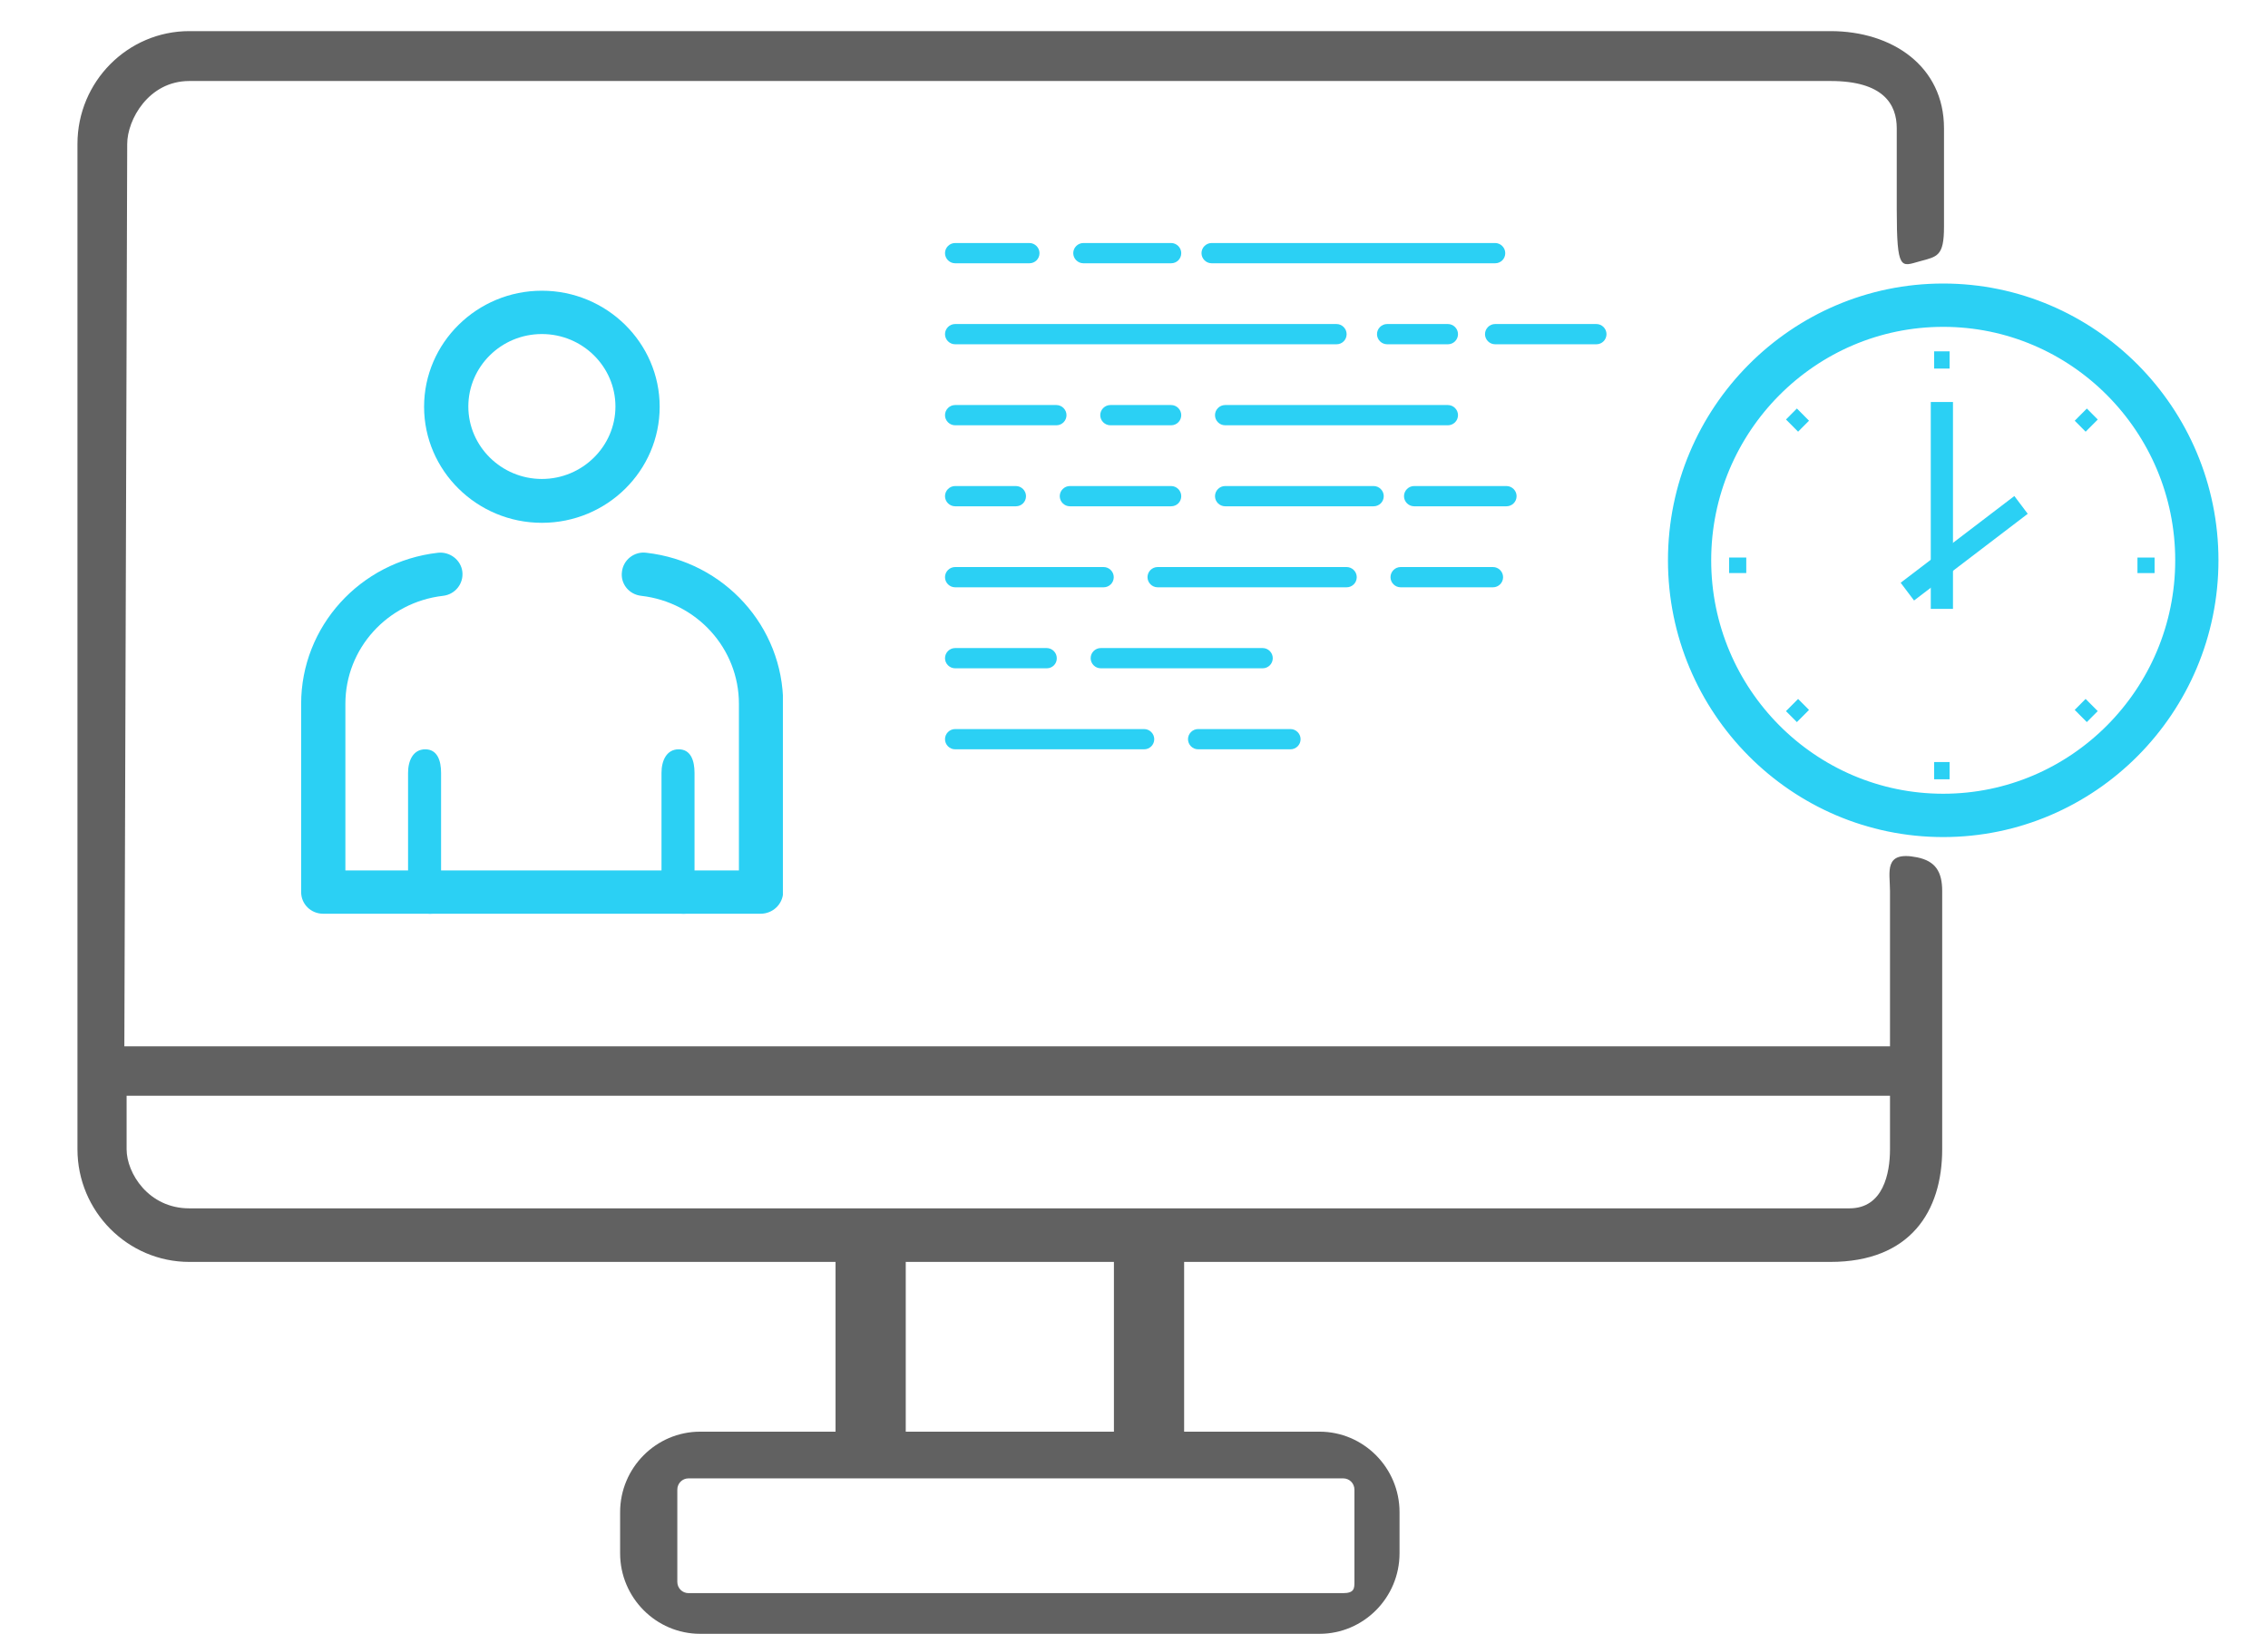 <svg width="168" height="121" viewBox="0 0 168 121" fill="none" xmlns="http://www.w3.org/2000/svg">
<g clip-path="url(#clip0_2102:6897)">
<path d="M142.183 19.36C143.5 19 144 19 144 16.797V9.5C144 4.898 140.158 2.305 135.595 2.305H14.022C9.46 2.305 5.738 6.048 5.738 10.662V85.122C5.738 89.724 9.46 93.467 14.022 93.467H38.365H61.892V106.041H51.862C48.599 106.041 45.935 108.72 45.935 112.002V115.052C45.935 118.334 48.599 121.013 51.862 121.013H97.743C101.006 121.013 103.669 118.334 103.669 115.052V112.002C103.669 108.72 101.006 106.041 97.743 106.041H87.713V93.467H111.061H133.224H135.582C141.5 93.467 143.866 89.724 143.866 85.122V66C143.866 64.59 143.387 63.777 142 63.5C139.5 63 140 64.59 140 66V77.5H9.211L9.423 10.662C9.423 8.88 11 6 14.022 6H135.595C139.5 6 140.5 7.718 140.5 9.5V15.5C140.5 20.117 140.818 19.734 142.183 19.36ZM99.5 109.5C99.959 109.5 100.328 109.872 100.328 110.333V117.167C100.328 117.628 100.328 118 99.5 118H51C50.541 118 50.172 117.628 50.172 117.167V110.333C50.172 109.872 50.541 109.5 51 109.5H99.5ZM82.513 106.041H67.092V93.467H74.101H74.7H82.513V106.041ZM140 81.161V85.122C140 86.904 139.5 89.5 137 89.5H133.5H111H74.639H74.04H38.365H14.022C11 89.5 9.378 86.891 9.378 85.122V81.161H139.621H140Z" fill="#616161"/>
<g clip-path="url(#clip1_2102:6897)">
<path d="M40.139 38.724C35.334 38.724 31.414 34.862 31.414 30.128C31.414 25.395 35.334 21.533 40.139 21.533C44.944 21.533 48.865 25.395 48.865 30.128C48.865 34.862 44.965 38.724 40.139 38.724ZM40.139 24.742C37.124 24.742 34.691 27.158 34.691 30.109C34.691 33.06 37.144 35.476 40.139 35.476C43.135 35.476 45.588 33.06 45.588 30.109C45.588 27.158 43.155 24.742 40.139 24.742Z" fill="#2BD0F4"/>
<path d="M31.855 67.68C30.95 67.68 30.227 66.967 30.227 66.075V57.242C30.227 56.351 30.595 55.5 31.5 55.5C32.405 55.5 32.672 56.351 32.672 57.242V66.278C32.672 67.169 32.76 67.68 31.855 67.68Z" fill="#2BD0F4"/>
<path d="M50.629 67.68C49.724 67.68 49 66.967 49 66.075V57.242C49 56.351 49.369 55.5 50.273 55.5C51.178 55.5 51.446 56.351 51.446 57.242V66.278C51.446 67.169 51.533 67.68 50.629 67.68Z" fill="#2BD0F4"/>
<path d="M56.343 67.678H23.935C23.03 67.678 22.307 66.966 22.307 66.074V52.132C22.307 46.408 26.669 41.596 32.439 40.942C33.324 40.843 34.148 41.477 34.249 42.348C34.349 43.239 33.706 44.032 32.821 44.131C28.7 44.606 25.584 48.032 25.584 52.132V64.47H54.735V52.132C54.735 48.032 51.619 44.606 47.498 44.131C46.593 44.032 45.95 43.239 46.07 42.348C46.171 41.457 46.995 40.823 47.88 40.942C53.65 41.596 58.012 46.408 58.012 52.132V66.074C57.992 66.966 57.248 67.678 56.343 67.678Z" fill="#2BD0F4"/>
</g>
<path d="M143.941 61C133.249 61 124.553 52.254 124.553 41.5C124.553 30.746 133.249 22 143.941 22C154.634 22 163.33 30.749 163.33 41.5C163.33 52.251 154.634 61 143.941 61ZM143.941 23.209C133.913 23.209 125.755 31.414 125.755 41.5C125.755 51.586 133.913 59.791 143.941 59.791C153.969 59.791 162.127 51.586 162.127 41.5C162.127 31.414 153.969 23.209 143.941 23.209Z" fill="#2BD0F4" stroke="#2BD0F4" stroke-width="2"/>
<path d="M144.415 30.025H143.271V44.849H144.415V30.025Z" fill="#2BD0F4" stroke="#2BD0F4" stroke-width="0.5"/>
<path d="M149.163 37.091L141.139 43.211L141.83 44.127L149.854 38.008L149.163 37.091Z" fill="#2BD0F4" stroke="#2BD0F4" stroke-width="0.5"/>
<path d="M144.415 26.023H143.271V27.3H144.415V26.023Z" fill="#2BD0F4"/>
<path d="M133.103 30.257L132.295 31.07L133.192 31.973L134.001 31.16L133.103 30.257Z" fill="#2BD0F4"/>
<path d="M129.353 41.295H128.084V42.445H129.353V41.295Z" fill="#2BD0F4"/>
<path d="M133.192 51.769L132.295 52.672L133.103 53.485L134.001 52.582L133.192 51.769Z" fill="#2BD0F4"/>
<path d="M144.415 56.443H143.271V57.72H144.415V56.443Z" fill="#2BD0F4"/>
<path d="M154.49 51.767L153.682 52.58L154.579 53.483L155.388 52.669L154.49 51.767Z" fill="#2BD0F4"/>
<path d="M159.599 41.297H158.33V42.447H159.599V41.297Z" fill="#2BD0F4"/>
<path d="M154.581 30.259L153.684 31.162L154.492 31.975L155.39 31.073L154.581 30.259Z" fill="#2BD0F4"/>
<path d="M86.75 19.5H80.25C79.84 19.5 79.5 19.16 79.5 18.75C79.5 18.34 79.84 18 80.25 18H86.75C87.16 18 87.5 18.34 87.5 18.75C87.5 19.17 87.17 19.5 86.75 19.5Z" fill="#2BD0F4"/>
<path d="M76.25 19.5H70.75C70.34 19.5 70 19.16 70 18.75C70 18.34 70.34 18 70.75 18H76.25C76.66 18 77 18.34 77 18.75C77 19.17 76.67 19.5 76.25 19.5Z" fill="#2BD0F4"/>
<path d="M99 25.5H70.75C70.34 25.5 70 25.16 70 24.75C70 24.34 70.34 24 70.75 24H99C99.41 24 99.75 24.34 99.75 24.75C99.75 25.17 99.42 25.5 99 25.5Z" fill="#2BD0F4"/>
<path d="M110.75 19.5H89.75C89.34 19.5 89 19.16 89 18.75C89 18.34 89.34 18 89.75 18L110.75 18C111.16 18 111.5 18.34 111.5 18.75C111.5 19.17 111.17 19.5 110.75 19.5Z" fill="#2BD0F4"/>
<path d="M86.75 31.5H82.25C81.84 31.5 81.5 31.16 81.5 30.75C81.5 30.34 81.84 30 82.25 30H86.75C87.16 30 87.5 30.34 87.5 30.75C87.5 31.16 87.17 31.5 86.75 31.5Z" fill="#2BD0F4"/>
<path d="M78.25 31.5H70.75C70.34 31.5 70 31.16 70 30.75C70 30.34 70.34 30 70.75 30H78.25C78.66 30 79 30.34 79 30.75C79 31.16 78.67 31.5 78.25 31.5Z" fill="#2BD0F4"/>
<path d="M107.25 25.5H102.75C102.34 25.5 102 25.16 102 24.75C102 24.34 102.34 24 102.75 24H107.25C107.66 24 108 24.34 108 24.75C108 25.16 107.67 25.5 107.25 25.5Z" fill="#2BD0F4"/>
<path d="M118.25 25.5H110.75C110.34 25.5 110 25.16 110 24.75C110 24.34 110.34 24 110.75 24H118.25C118.66 24 119 24.34 119 24.75C119 25.16 118.67 25.5 118.25 25.5Z" fill="#2BD0F4"/>
<path d="M86.75 37.5H79.25C78.84 37.5 78.5 37.16 78.5 36.75C78.5 36.34 78.84 36 79.25 36H86.75C87.16 36 87.5 36.34 87.5 36.75C87.5 37.17 87.17 37.5 86.75 37.5Z" fill="#2BD0F4"/>
<path d="M75.25 37.5H70.75C70.34 37.5 70 37.16 70 36.75C70 36.34 70.34 36 70.75 36H75.25C75.66 36 76 36.34 76 36.75C76 37.17 75.67 37.5 75.25 37.5Z" fill="#2BD0F4"/>
<path d="M81.75 43.5H70.75C70.34 43.5 70 43.16 70 42.75C70 42.34 70.34 42 70.75 42H81.75C82.16 42 82.5 42.34 82.5 42.75C82.5 43.17 82.16 43.5 81.75 43.5Z" fill="#2BD0F4"/>
<path d="M101.75 37.5H90.75C90.34 37.5 90 37.16 90 36.75C90 36.34 90.34 36 90.75 36H101.75C102.16 36 102.5 36.34 102.5 36.75C102.5 37.17 102.16 37.5 101.75 37.5Z" fill="#2BD0F4"/>
<path d="M107.25 31.5H90.75C90.34 31.5 90 31.16 90 30.75C90 30.34 90.34 30 90.75 30L107.25 30C107.66 30 108 30.34 108 30.75C108 31.17 107.66 31.5 107.25 31.5Z" fill="#2BD0F4"/>
<path d="M93.529 49.5H81.539C81.129 49.5 80.789 49.16 80.789 48.75C80.789 48.34 81.129 48 81.539 48H93.529C93.939 48 94.279 48.34 94.279 48.75C94.279 49.17 93.939 49.5 93.529 49.5Z" fill="#2BD0F4"/>
<path d="M77.54 49.5H70.75C70.34 49.5 70 49.16 70 48.75C70 48.34 70.34 48 70.75 48H77.53C77.94 48 78.28 48.34 78.28 48.75C78.29 49.17 77.95 49.5 77.54 49.5Z" fill="#2BD0F4"/>
<path d="M95.59 55.5H88.75C88.34 55.5 88 55.16 88 54.75C88 54.34 88.34 54 88.75 54H95.59C96 54 96.34 54.34 96.34 54.75C96.34 55.17 96 55.5 95.59 55.5Z" fill="#2BD0F4"/>
<path d="M111.59 37.5H104.75C104.34 37.5 104 37.16 104 36.75C104 36.34 104.34 36 104.75 36H111.59C112 36 112.34 36.34 112.34 36.75C112.34 37.17 112 37.5 111.59 37.5Z" fill="#2BD0F4"/>
<path d="M84.75 55.5H70.75C70.34 55.5 70 55.16 70 54.75C70 54.34 70.34 54 70.75 54H84.75C85.16 54 85.5 54.34 85.5 54.75C85.5 55.17 85.16 55.5 84.75 55.5Z" fill="#2BD0F4"/>
<path d="M110.59 43.5H103.75C103.34 43.5 103 43.16 103 42.75C103 42.34 103.34 42 103.75 42H110.59C111 42 111.34 42.34 111.34 42.75C111.34 43.17 111 43.5 110.59 43.5Z" fill="#2BD0F4"/>
<path d="M99.75 43.5H85.75C85.34 43.5 85 43.16 85 42.75C85 42.34 85.34 42 85.75 42H99.75C100.16 42 100.5 42.34 100.5 42.75C100.5 43.17 100.16 43.5 99.75 43.5Z" fill="#2BD0F4"/>
</g>
<defs>
<clipPath id="clip0_2102:6897">
<rect width="168" height="121" fill="white"/>
</clipPath>
<clipPath id="clip1_2102:6897">
<rect width="35.685" height="46.145" fill="white" transform="translate(22.307 21.533)"/>
</clipPath>
</defs>
</svg>
